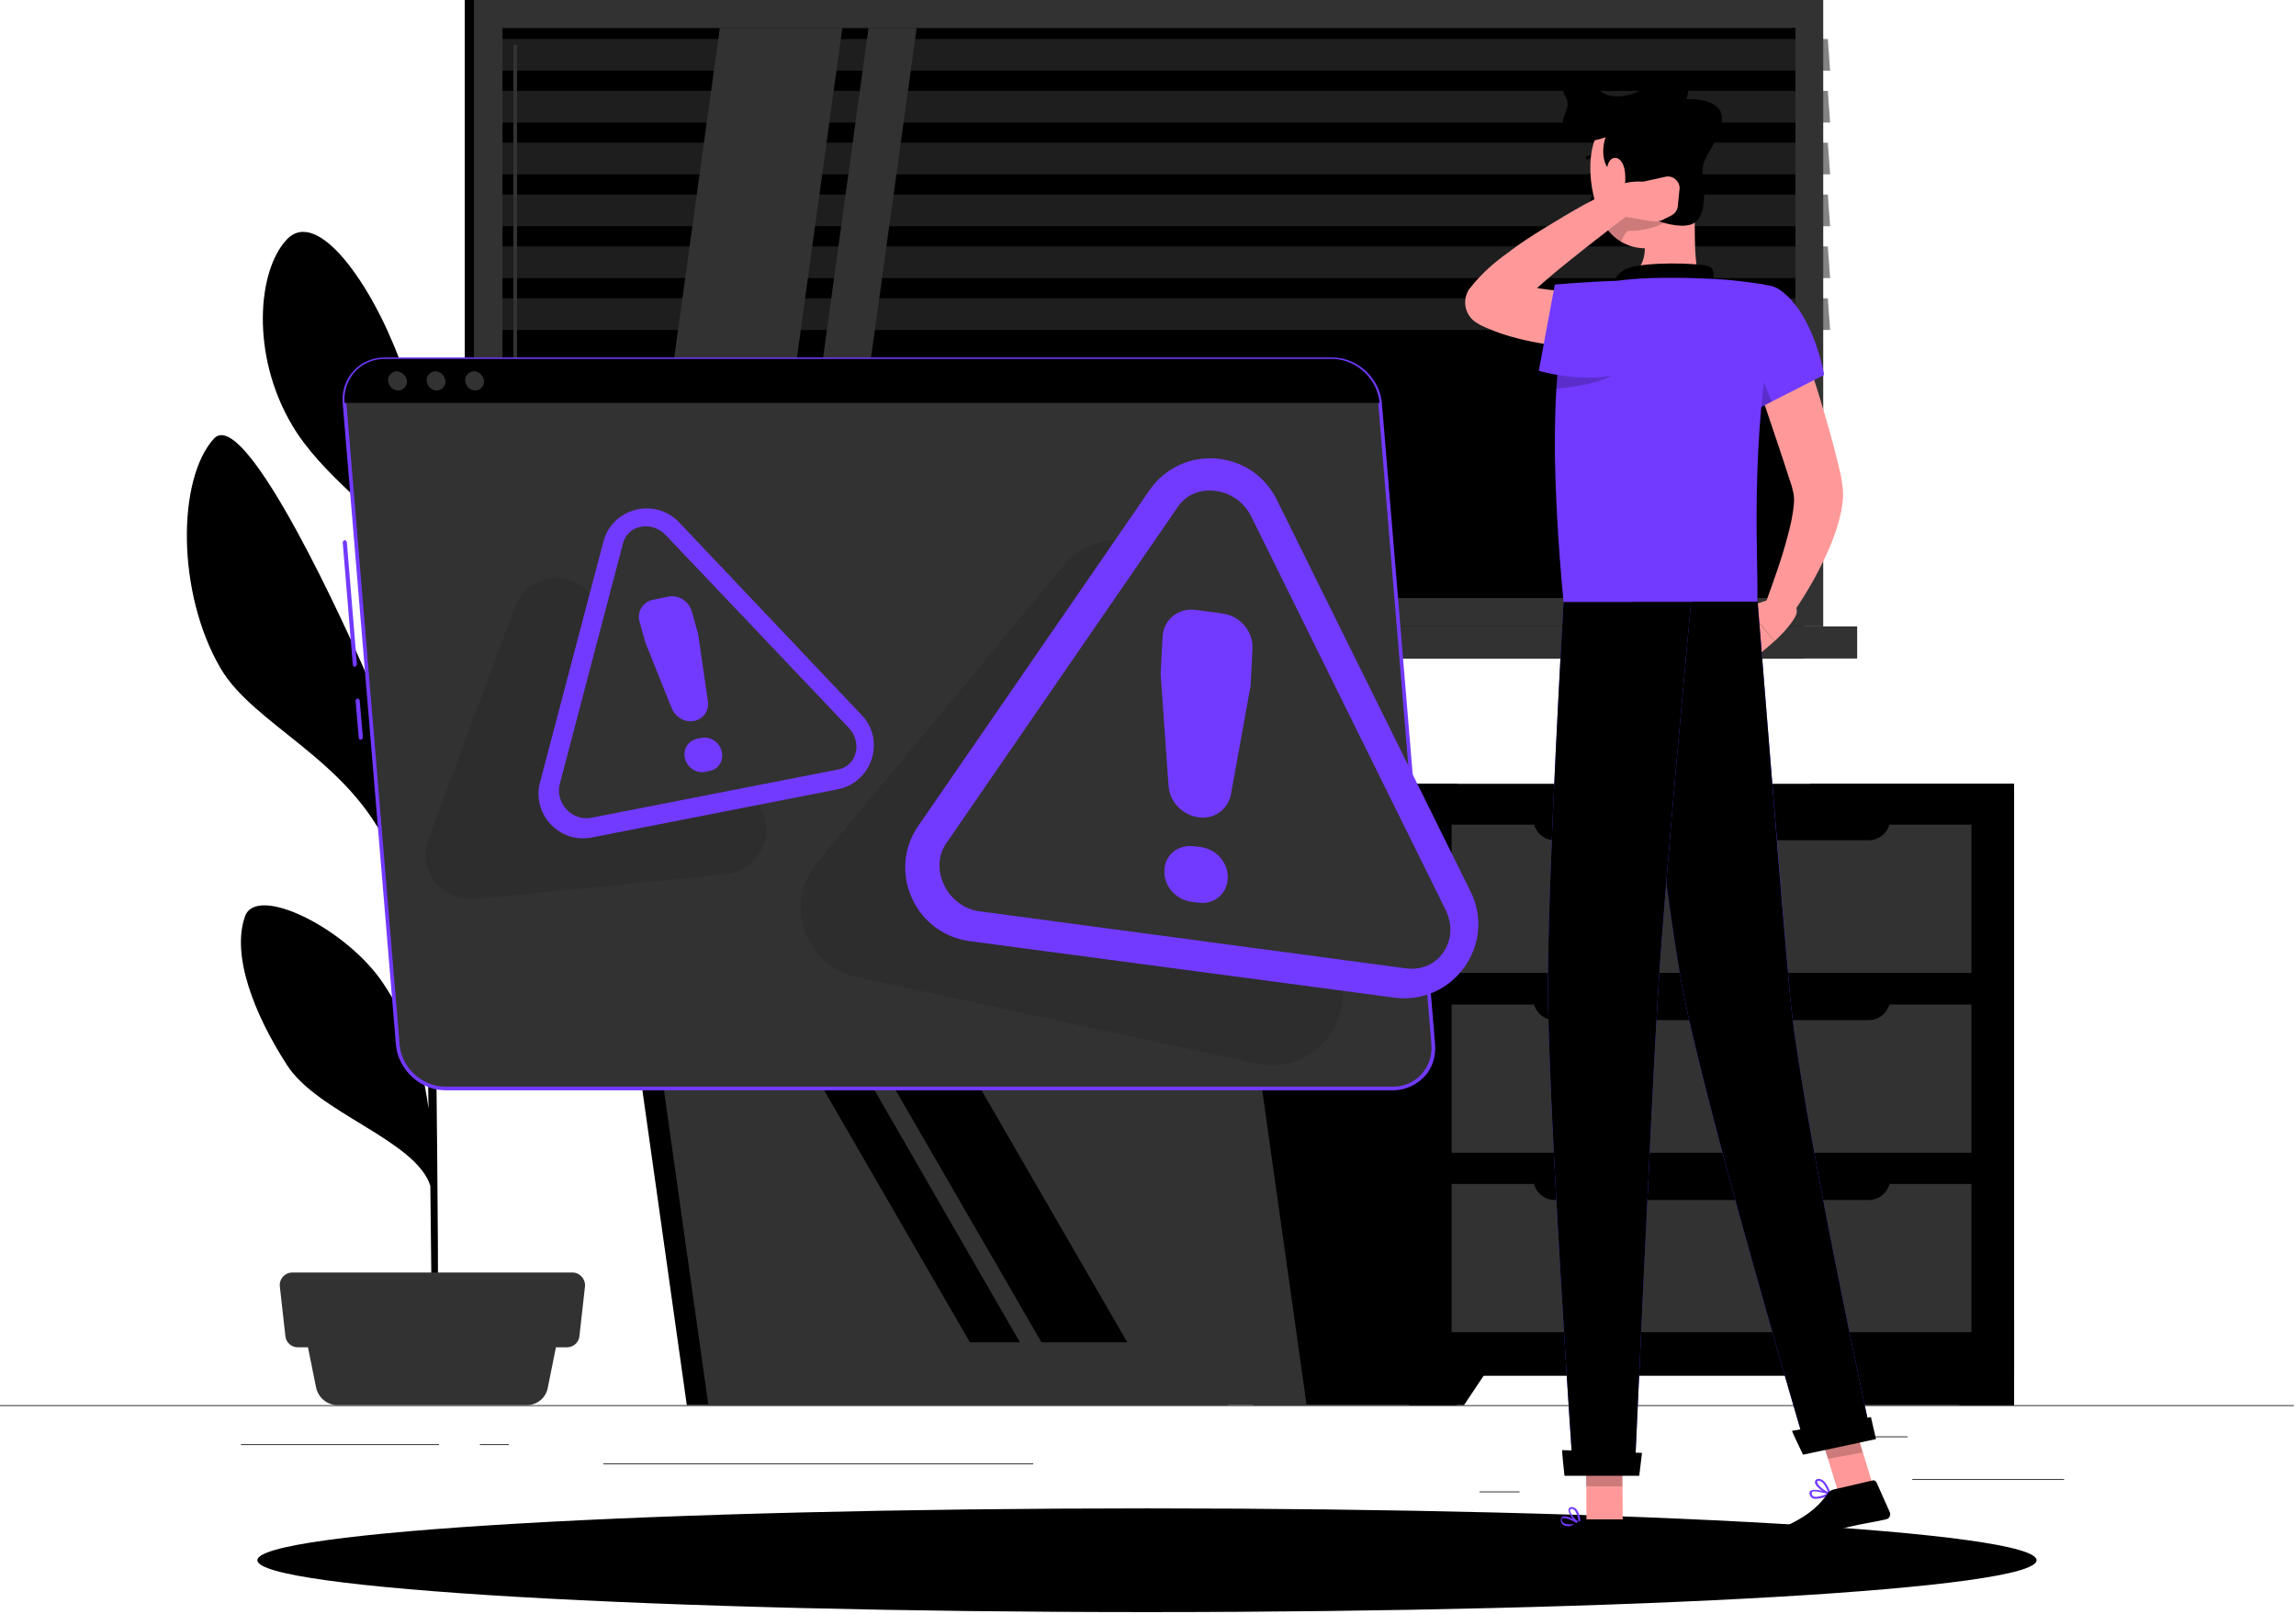 <svg width="794" height="558" viewBox="0 0 794 558" fill="none" xmlns="http://www.w3.org/2000/svg">
<path d="M793.289 485.811H0V486.128H793.289V485.811Z" fill="#323232"/>
<path d="M713.801 511.354H661.285V511.671H713.801V511.354Z" fill="#323232"/>
<path d="M525.474 515.639H511.671V515.956H525.474V515.639Z" fill="#323232"/>
<path d="M659.699 496.6H629.236V496.917H659.699V496.6Z" fill="#323232"/>
<path d="M151.836 499.297H83.295V499.614H151.836V499.297Z" fill="#323232"/>
<path d="M175.951 499.297H165.956V499.614H175.951V499.297Z" fill="#323232"/>
<path d="M357.297 505.961H208.635V506.278H357.297V505.961Z" fill="#323232"/>
<path d="M623.683 0H160.72V216.568H623.683V0Z" fill="black"/>
<path d="M630.506 0H163.893V216.568H630.506V0Z" fill="#323232"/>
<path d="M623.683 216.568H160.72V227.674H623.683V216.568Z" fill="black"/>
<path d="M642.246 216.568H175.634V227.674H642.246V216.568Z" fill="#323232"/>
<path d="M620.869 206.76V9.707L173.771 9.707L173.771 206.76L620.869 206.76Z" fill="black"/>
<path d="M221.645 206.731L248.934 9.678H291.296L264.165 206.731H221.645Z" fill="#323232"/>
<path d="M178.173 197.054C177.855 197.054 177.538 196.736 177.538 196.419V16.025C177.538 15.708 177.855 15.391 178.173 15.391C178.49 15.391 178.807 15.708 178.807 16.025V196.419C178.966 196.736 178.649 197.054 178.173 197.054Z" fill="#323232"/>
<path d="M273.209 206.731L300.339 9.678H316.998L289.709 206.731H273.209Z" fill="#323232"/>
<path d="M620.899 206.731V9.678H619.63V206.731H620.899Z" fill="black"/>
<path opacity="0.6" d="M632.886 24.434H169.922L169.129 13.486H632.092L632.886 24.434Z" fill="#323232"/>
<path opacity="0.6" d="M632.886 42.361H169.922L169.129 31.414H632.092L632.886 42.361Z" fill="#323232"/>
<path opacity="0.6" d="M632.886 60.289H169.922L169.129 49.342H632.092L632.886 60.289Z" fill="#323232"/>
<path opacity="0.6" d="M632.886 78.219H169.922L169.129 67.272H632.092L632.886 78.219Z" fill="#323232"/>
<path opacity="0.6" d="M632.886 96.147H169.922L169.129 85.199H632.092L632.886 96.147Z" fill="#323232"/>
<path opacity="0.6" d="M632.886 114.074H169.922L169.129 103.127H632.092L632.886 114.074Z" fill="#323232"/>
<path d="M696.507 270.988H625.905V485.811H696.507V270.988Z" fill="black"/>
<path d="M677.627 485.812H696.508V456.143H657.795L677.627 485.812Z" fill="black"/>
<path d="M503.897 270.988H433.294V485.811H503.897V270.988Z" fill="black"/>
<path d="M696.507 270.988H487.397V475.657H696.507V270.988Z" fill="black"/>
<path d="M506.277 485.812H487.397V456.143H526.109L506.277 485.812Z" fill="black"/>
<path d="M681.752 347.303H501.993V398.549H681.752V347.303Z" fill="#323232"/>
<path d="M681.752 409.338H501.993V460.584H681.752V409.338Z" fill="#323232"/>
<path d="M646.213 352.697H537.691C533.566 352.697 530.234 349.365 530.234 345.24V342.701H653.67V345.24C653.67 349.365 650.338 352.697 646.213 352.697Z" fill="black"/>
<path d="M681.752 285.109H501.993V336.356H681.752V285.109Z" fill="#323232"/>
<path d="M646.213 290.503H537.691C533.566 290.503 530.234 287.171 530.234 283.046V280.508H653.67V283.046C653.67 287.171 650.338 290.503 646.213 290.503Z" fill="black"/>
<path d="M646.213 414.89H537.691C533.566 414.89 530.234 411.558 530.234 407.433V404.895H653.67V407.433C653.67 411.558 650.338 414.89 646.213 414.89Z" fill="black"/>
<path d="M84.723 316.839C88.69 305.574 119.628 320.964 132.321 339.685C140.729 352.219 145.807 365.546 148.186 383.316C147.869 362.849 147.552 340.955 147.234 320.329C144.696 315.093 138.826 303.353 134.701 293.833C120.739 262.419 87.579 250.678 76.156 230.846C61.083 204.826 61.242 165.796 73.935 151.676C85.041 139.459 121.849 222.12 125.974 231.481C140.254 263.212 144.379 286.852 147.076 309.699C146.758 290.343 146.441 272.414 146.283 258.611C145.489 213.711 144.537 199.273 144.061 194.831C142.475 192.61 140.729 190.071 139.619 188.802C130.734 177.378 110.902 163.734 101.065 147.075C86.627 122.8 89.007 93.607 99.161 82.818C109.791 71.554 128.513 98.208 138.35 124.863C148.345 151.359 144.061 176.902 146.758 198.956C147.393 203.24 147.869 219.74 148.504 242.587C151.518 217.995 157.547 201.653 168.653 186.263C182.298 167.383 194.197 144.536 205.462 147.392C216.727 150.407 210.698 180.71 201.813 201.97C193.88 221.009 154.691 239.89 148.98 255.121C149.614 286.059 150.249 325.089 150.725 361.58C153.739 342.7 151.677 341.113 164.369 312.396C171.826 295.261 202.765 274.16 206.414 285.9C210.063 297.482 204.51 319.853 192.928 335.56C183.567 348.094 162.783 348.094 157.865 355.868C156.754 357.614 152.946 364.595 150.884 368.72C151.36 413.144 151.677 452.491 151.36 465.818L149.297 465.977C149.456 462.486 149.138 439.957 148.821 409.971C143.744 394.105 109.633 384.744 99.161 368.085C87.897 350.633 79.964 330.324 84.723 316.839Z" fill="black"/>
<path d="M116.772 485.809H182.139C185.788 485.809 188.802 483.271 189.437 479.78L194.038 456.934H104.714L109.315 479.78C110.108 483.271 113.123 485.809 116.772 485.809Z" fill="#323232"/>
<path d="M102.969 465.818H196.101C198.322 465.818 200.226 464.073 200.385 461.852L202.288 444.875C202.606 442.337 200.543 439.957 198.005 439.957H101.065C98.526 439.957 96.464 442.178 96.781 444.875L98.685 461.852C98.844 464.073 100.748 465.818 102.969 465.818Z" fill="#323232"/>
<path d="M424.568 485.81H237.51L217.837 346.35H404.894L424.568 485.81Z" fill="black"/>
<path d="M451.857 485.81H244.967L225.294 346.35H432.184L451.857 485.81Z" fill="#323232"/>
<path d="M265.117 464.074L248.616 368.086H411.875L428.534 464.074H265.117Z" fill="#323232"/>
<path d="M335.403 464.074L279.872 368.086H297.325L352.696 464.074H335.403Z" fill="black"/>
<path d="M360.153 464.074L304.623 368.086H334.292L389.822 464.074H360.153Z" fill="black"/>
<path d="M396.644 557.364C566.548 557.364 704.282 549.338 704.282 539.436C704.282 529.535 566.548 521.508 396.644 521.508C226.741 521.508 89.007 529.535 89.007 539.436C89.007 549.338 226.741 557.364 396.644 557.364Z" fill="black"/>
<path d="M122.642 230.53C122.325 230.53 122.008 230.212 122.008 229.895L118.517 187.534C118.517 187.216 118.835 186.899 119.152 186.74C119.469 186.74 119.787 187.058 119.945 187.375L123.436 229.736C123.277 230.212 122.96 230.53 122.642 230.53Z" fill="#723AFF"/>
<path d="M124.705 255.756C124.388 255.756 124.07 255.438 124.07 255.121L122.96 242.27C122.96 241.953 123.277 241.635 123.594 241.477C123.912 241.477 124.229 241.794 124.388 242.111L125.498 254.962C125.34 255.438 125.181 255.756 124.705 255.756Z" fill="#723AFF"/>
<path d="M481.685 376.336H154.057C145.648 376.336 138.35 369.514 137.556 361.105L119.152 139.301C118.518 130.893 124.705 124.07 133.114 124.07H460.742C469.151 124.07 476.449 130.893 477.243 139.301L495.647 361.105C496.282 369.514 489.935 376.336 481.685 376.336Z" fill="#323232"/>
<path d="M481.685 376.97H154.057C145.33 376.97 137.715 369.831 136.922 361.263L118.517 139.46C118.2 135.176 119.469 131.209 122.325 128.195C125.022 125.18 128.989 123.594 133.114 123.594H460.742C469.468 123.594 477.084 130.733 477.877 139.301L496.281 361.104C496.599 365.388 495.329 369.355 492.474 372.369C489.618 375.225 485.81 376.97 481.685 376.97ZM133.114 124.704C129.306 124.704 125.816 126.132 123.277 128.988C120.739 131.685 119.469 135.334 119.787 139.301L138.191 361.104C138.826 369.196 145.965 375.701 154.057 375.701H481.685C485.493 375.701 488.983 374.273 491.522 371.417C494.06 368.72 495.329 365.071 495.012 361.104L476.608 139.301C475.973 131.209 468.834 124.704 460.742 124.704H133.114Z" fill="#723AFF"/>
<path d="M460.584 124.07H133.114C124.705 124.07 118.518 130.893 119.152 139.301H477.084C476.449 131.051 468.992 124.07 460.584 124.07Z" fill="black"/>
<path d="M140.729 131.685C140.888 133.431 139.46 135.017 137.715 135.017C135.969 135.017 134.383 133.589 134.224 131.685C134.066 129.94 135.493 128.354 137.239 128.354C138.984 128.512 140.571 129.94 140.729 131.685Z" fill="#323232"/>
<path d="M154.057 131.685C154.215 133.431 152.787 135.017 151.042 135.017C149.297 135.017 147.71 133.589 147.552 131.685C147.393 129.94 148.821 128.354 150.566 128.354C152.311 128.354 153.898 129.94 154.057 131.685Z" fill="#323232"/>
<path d="M167.384 131.685C167.542 133.431 166.114 135.017 164.369 135.017C162.624 135.017 161.037 133.589 160.879 131.685C160.72 129.94 162.148 128.354 163.893 128.354C165.638 128.354 167.225 129.94 167.384 131.685Z" fill="#323232"/>
<path d="M453.127 347.301H177.697C171.033 347.301 165.163 341.907 164.687 335.243L151.677 180.552C151.201 173.889 156.119 168.494 162.783 168.494H438.371C445.035 168.494 450.905 173.889 451.381 180.552L464.233 335.243C464.867 341.748 459.79 347.301 453.127 347.301Z" fill="#323232"/>
<path opacity="0.1" d="M367.927 195.466L282.569 298.276C270.829 312.397 278.286 333.816 296.214 337.782L434.722 367.768C453.92 371.893 469.785 353.013 462.487 334.768L409.337 201.971C402.515 184.836 379.826 181.187 367.927 195.466Z" fill="black"/>
<path opacity="0.1" d="M178.014 209.903L148.186 290.026C144.22 300.656 152.787 311.92 164.211 310.81L250.997 302.242C263.213 300.973 269.242 286.852 261.627 277.333L204.51 205.778C197.053 196.259 182.139 198.639 178.014 209.903Z" fill="black"/>
<path d="M397.438 169.604L317.633 285.425C306.685 301.132 316.364 322.868 335.402 325.406L482.161 344.921C502.469 347.618 517.7 326.517 508.498 308.113L441.544 172.778C432.818 155.167 408.544 153.421 397.438 169.604Z" fill="#723AFF"/>
<path d="M338.893 315.093C333.498 314.459 328.897 310.968 326.518 306.05C324.138 301.131 324.296 295.737 327.311 291.453L407.274 175.316C410.13 171.032 415.049 168.969 420.443 169.763C425.837 170.397 430.438 173.888 432.818 178.806L499.93 314.617C502.31 319.536 502.152 324.93 499.137 329.214C496.281 333.498 491.363 335.56 485.968 334.767L338.893 315.093Z" fill="#323232"/>
<path d="M413.462 210.855L422.823 212.125C428.852 212.918 433.453 218.312 433.136 224.341L432.501 236.558C432.501 237.034 432.501 237.51 432.342 237.827L425.679 274.636C424.727 279.872 419.808 283.362 414.414 282.569C408.861 281.775 404.419 277.174 404.101 271.621L401.404 233.702C401.404 233.226 401.404 232.75 401.404 232.433L402.039 220.216C402.356 214.187 407.592 210.062 413.462 210.855ZM412.828 292.564L415.366 292.881C420.76 293.675 424.886 298.434 424.568 303.829C424.251 309.223 419.65 312.872 414.414 312.079L411.876 311.762C406.481 310.968 402.356 306.209 402.673 300.814C402.832 295.579 407.433 291.93 412.828 292.564Z" fill="#723AFF"/>
<path d="M208.635 187.373L186.74 270.51C183.884 281.457 193.404 291.77 204.668 289.549L289.709 272.89C301.608 270.51 306.368 255.914 297.959 247.187L234.813 180.551C226.404 171.825 211.649 175.633 208.635 187.373Z" fill="#723AFF"/>
<path d="M204.51 282.726C201.495 283.361 198.164 282.25 195.942 279.87C193.721 277.49 192.769 274.158 193.562 271.144L215.457 187.849C216.25 184.834 218.63 182.613 221.645 182.137C224.659 181.502 227.991 182.613 230.212 184.993L293.517 251.629C295.738 254.009 296.69 257.341 295.897 260.355C295.103 263.37 292.724 265.591 289.709 266.067L204.51 282.726Z" fill="#323232"/>
<path d="M225.77 207.365L231.164 206.254C234.655 205.62 238.304 207.841 239.256 211.49L241.318 218.788C241.318 219.106 241.477 219.264 241.477 219.582L244.809 242.428C245.285 245.76 243.222 248.616 240.049 249.251C236.876 249.885 233.544 247.981 232.275 244.808L223.549 223.072C223.39 222.755 223.39 222.596 223.231 222.279L221.169 214.98C220.217 211.49 222.279 208.158 225.77 207.365ZM241.001 255.438L242.429 255.121C245.602 254.486 248.775 256.549 249.568 259.722C250.362 262.895 248.616 265.91 245.443 266.544L244.015 266.862C240.842 267.496 237.669 265.434 236.876 262.26C236.082 259.087 237.986 256.073 241.001 255.438Z" fill="#723AFF"/>
<path d="M616.227 205.939L603.851 209.906L613.688 221.647C613.688 221.647 618.289 217.68 620.828 213.238C621.938 211.334 621.304 208.954 619.4 208.002L616.227 205.939Z" fill="#FF9999"/>
<path d="M598.14 219.584L605.597 228.627L613.688 221.646L603.851 210.064L598.14 219.584Z" fill="#FF9999"/>
<path d="M620.193 110.268C623.207 118.518 625.905 126.768 628.602 135.177C631.14 143.586 633.679 151.995 635.741 160.721L636.535 164.053L636.852 165.798L637.011 166.75V166.908V167.226L637.169 167.86C637.645 171.509 637.169 174.207 636.693 176.904C635.583 182.14 633.996 186.423 632.092 190.707C628.284 199.116 623.842 206.731 618.448 214.188L610.197 209.587C613.053 201.654 616.068 193.563 618.13 185.63C619.241 181.664 620.034 177.856 620.351 174.365C620.51 172.62 620.351 171.192 620.193 170.399L619.558 167.86L618.606 165.004C616.068 157.072 613.212 148.821 610.515 140.73C607.659 132.638 604.962 124.388 602.265 116.297L620.193 110.268Z" fill="#FF9999"/>
<path d="M551.653 61.085C551.811 62.037 551.494 62.989 550.859 63.148C550.225 63.306 549.59 62.672 549.273 61.72C549.114 60.768 549.432 59.816 550.066 59.657C550.701 59.498 551.335 60.133 551.653 61.085Z" fill="black"/>
<path d="M551.494 62.988C551.494 62.988 550.542 69.335 548.638 72.666C550.701 73.936 553.556 72.349 553.556 72.349L551.494 62.988Z" fill="black"/>
<path d="M548.956 55.214C548.797 55.214 548.638 55.055 548.48 54.896C548.321 54.579 548.321 54.262 548.638 54.103C548.797 54.103 551.018 52.516 554.033 53.627C554.35 53.786 554.509 54.103 554.35 54.42C554.191 54.738 553.874 54.896 553.557 54.738C551.177 53.786 549.273 55.055 549.273 55.055C549.273 55.055 549.114 55.214 548.956 55.214Z" fill="black"/>
<path d="M585.605 64.258C586.716 75.84 585.129 86.946 587.668 96.941C587.668 96.941 584.812 106.302 567.836 106.302C549.114 106.302 559.268 96.941 559.268 96.941C569.581 94.561 569.581 86.946 568.153 79.806L585.605 64.258Z" fill="#FF9999"/>
<path d="M591.317 100.114C592.745 97.1 593.697 92.975 590.682 92.023C587.351 90.912 569.581 90.436 563.235 92.657C556.73 94.879 558.316 100.749 558.316 100.749L591.317 100.114Z" fill="black"/>
<path d="M629.554 518.018C630.823 517.701 632.092 517.225 632.885 516.749C633.044 516.749 633.044 516.59 633.044 516.432C633.044 516.273 632.885 516.114 632.885 516.114C632.251 515.956 627.332 514.369 626.063 515.48C625.905 515.638 625.587 515.956 625.746 516.432C625.905 517.225 626.222 517.701 626.856 518.018C627.491 518.336 628.602 518.177 629.554 518.018ZM631.934 516.432C629.712 517.384 627.967 517.701 627.174 517.384C626.856 517.225 626.539 516.908 626.539 516.273C626.539 515.956 626.539 515.956 626.698 515.797C627.174 515.321 629.871 515.956 631.934 516.432Z" fill="#723AFF"/>
<path d="M632.885 516.749C632.885 516.749 633.044 516.749 633.044 516.59C633.203 516.432 633.203 516.432 633.044 516.273C633.044 516.115 631.775 512.307 629.871 511.513C629.395 511.355 628.919 511.196 628.443 511.355C627.65 511.672 627.65 512.148 627.65 512.465C627.65 514.052 631.14 516.273 632.568 516.749C632.727 516.749 632.727 516.749 632.885 516.749ZM628.919 511.989C629.236 511.989 629.395 511.989 629.712 512.148C630.823 512.783 631.775 514.845 632.251 515.956C630.664 515.163 628.443 513.417 628.443 512.465C628.284 512.307 628.284 512.148 628.919 511.989Z" fill="#723AFF"/>
<path d="M542.926 527.696C544.196 527.696 545.624 527.379 546.576 527.22C546.734 527.22 546.734 527.061 546.893 526.903C546.893 526.744 546.893 526.585 546.734 526.585C546.258 526.268 541.816 523.571 540.388 524.364C540.229 524.523 539.912 524.681 539.753 525.316C539.753 526.109 539.912 526.585 540.388 527.061C540.864 527.537 541.816 527.696 542.926 527.696ZM545.465 526.744C543.085 527.22 541.34 527.061 540.547 526.427C540.229 526.109 540.071 525.792 540.071 525.316C540.071 524.999 540.229 524.999 540.229 524.999C541.181 524.523 543.72 525.633 545.465 526.744Z" fill="#723AFF"/>
<path d="M546.417 527.221H546.576C546.734 527.221 546.734 527.062 546.734 526.904C546.734 526.745 546.417 522.778 544.83 521.509C544.354 521.192 543.878 521.033 543.402 521.033C542.609 521.192 542.45 521.668 542.45 521.826C542.133 523.413 544.83 526.428 546.417 527.221ZM543.561 521.668C543.878 521.668 544.037 521.827 544.354 521.985C545.306 522.778 545.782 525.158 545.941 526.269C544.513 525.158 542.768 522.937 542.926 521.985C543.085 521.985 543.085 521.668 543.561 521.668Z" fill="#723AFF"/>
<path d="M561.172 526.745H548.638L548.479 497.711H561.013L561.172 526.745Z" fill="#FF9999"/>
<path d="M648.434 515.957L636.376 518.178L627.65 489.62L639.708 487.398L648.434 515.957Z" fill="#FF9999"/>
<path d="M633.996 515.003L647.641 511.83C648.117 511.672 648.593 511.989 648.91 512.465L653.511 522.778C653.987 523.888 653.352 525.158 652.083 525.316C647.323 526.427 644.943 526.586 638.914 528.013C635.265 528.965 627.65 531.028 622.573 532.297C617.496 533.408 615.75 528.489 617.813 527.537C626.856 523.254 629.712 519.605 632.251 516.114C632.568 515.638 633.361 515.162 633.996 515.003Z" fill="black"/>
<path d="M548.797 525.316H562.441C562.917 525.316 563.393 525.634 563.552 526.11L565.615 537.216C565.773 538.326 564.98 539.437 563.711 539.437C558.792 539.278 551.653 539.12 545.465 539.12C538.167 539.12 535.628 539.437 527.061 539.437C521.984 539.437 520.714 534.201 522.936 533.725C532.772 531.504 537.056 531.345 545.782 526.11C546.576 525.634 547.686 525.316 548.797 525.316Z" fill="black"/>
<path d="M615.592 100.273C627.332 108.524 630.823 129.625 630.823 129.625L604.327 143.111C604.327 143.111 597.663 130.101 594.649 116.774C591.793 104.24 607.342 94.403 615.592 100.273Z" fill="#723AFF"/>
<path opacity="0.2" d="M602.265 113.76L612.736 138.828L604.327 143.111C604.327 143.111 600.678 135.972 597.505 126.77L602.265 113.76Z" fill="black"/>
<path d="M537.691 155.169C537.85 169.131 538.643 186.583 540.705 208.16H607.659C608.452 198.324 604.327 151.996 614.323 105.509C615.116 102.018 612.736 98.687 609.246 98.211C604.962 97.576 599.091 96.783 593.38 96.466C584.812 95.99 572.437 95.831 564.98 96.466C560.855 96.783 556.889 97.417 553.557 98.211C547.845 99.321 543.244 103.605 541.816 109.158C540.388 114.552 538.96 122.803 538.167 135.337C537.85 141.048 537.691 147.553 537.691 155.169Z" fill="#723AFF"/>
<path opacity="0.2" d="M558.792 128.99C554.35 132.164 545.941 133.75 538.167 134.385C538.326 132.322 538.484 130.418 538.643 128.514C540.705 127.404 542.768 126.452 544.672 125.5L558.792 128.99Z" fill="black"/>
<g opacity="0.2">
<path d="M548.479 497.711V513.894H561.013V497.711H548.479Z" fill="black"/>
<path d="M639.708 487.398L627.65 489.62L632.092 504.375L644.15 502.154L639.708 487.398Z" fill="black"/>
</g>
<path d="M583.86 50.772C585.764 63.148 587.351 70.129 582.591 77.903C575.451 89.644 559.427 87.74 554.032 76.316C549.114 66.004 546.893 47.599 557.682 39.825C568.312 32.209 581.956 38.397 583.86 50.772Z" fill="#FF9999"/>
<path d="M558.158 59.815C553.557 57.752 554.033 50.454 555.302 47.44C549.908 49.343 542.133 50.295 540.705 44.901C539.277 39.507 544.037 37.603 541.181 33.002C538.326 28.401 547.528 23.165 551.811 29.67C556.095 36.175 566.725 33.319 573.706 26.973C578.783 22.372 586.081 28.242 583.067 34.271C583.067 34.271 598.139 33.319 595.125 43.473C592.11 53.627 587.827 54.103 588.937 61.401C589.572 66.32 590.207 76.315 584.336 77.743C577.355 79.489 559.427 73.142 558.158 59.815Z" fill="black"/>
<path opacity="0.2" d="M558.158 73.141C556.73 74.093 555.302 75.204 553.874 76.315V76.473C555.302 79.646 557.682 82.026 560.379 83.613C561.331 82.82 561.807 79.805 563.393 79.805C568.47 79.964 578.148 77.901 579.735 72.189L558.158 73.141Z" fill="black"/>
<path d="M561.966 59.657C562.283 62.83 561.807 65.845 560.696 67.749C559.268 70.604 557.047 68.859 556.095 65.21C555.302 62.037 555.143 56.642 557.206 55.056C559.427 53.469 561.648 56.008 561.966 59.657Z" fill="#FF9999"/>
<path d="M564.504 208.161C564.504 208.161 574.976 303.831 581.481 339.688C588.461 378.876 624.953 502.153 624.953 502.153L647.324 497.394C647.324 497.394 622.256 382.049 618.924 343.178C615.275 300.975 607.818 208.002 607.818 208.002H564.504V208.161Z" fill="#723AFF"/>
<path d="M564.504 208.161C564.504 208.161 574.976 303.831 581.481 339.688C588.461 378.876 624.953 502.153 624.953 502.153L647.324 497.394C647.324 497.394 622.256 382.049 618.924 343.178C615.433 303.038 615.433 303.197 607.818 208.002H564.504V208.161Z" fill="black"/>
<path d="M619.717 494.695C619.558 494.695 623.525 502.945 623.525 502.945L648.751 497.551L647.006 489.936L619.717 494.695Z" fill="black"/>
<path opacity="0.2" d="M572.119 242.272C588.461 245.445 584.336 306.846 581.163 338.26C577.355 316.048 571.961 273.052 568.47 242.748C569.581 242.113 570.692 241.955 572.119 242.272Z" fill="black"/>
<path d="M540.705 208.16C540.705 208.16 535.311 301.768 535.311 340.005C535.152 379.669 544.037 509.768 544.037 509.768H565.297C565.297 509.768 571.009 382.049 573.389 343.019C576.086 300.499 584.812 208.16 584.812 208.16H540.705Z" fill="#723AFF"/>
<path d="M540.705 208.16C540.705 208.16 535.311 301.768 535.311 340.005C535.152 379.669 544.037 509.768 544.037 509.768H565.297C565.297 509.768 571.009 382.049 573.389 343.019C576.086 300.499 584.812 208.16 584.812 208.16H540.705Z" fill="black"/>
<path d="M540.23 501.359C540.071 501.359 541.023 510.244 541.023 510.244H566.884L567.836 502.311L540.23 501.359Z" fill="black"/>
<path d="M567.201 119.788C564.663 120.105 562.442 120.105 560.22 120.264C557.999 120.264 555.619 120.423 553.398 120.423C548.797 120.423 544.196 120.105 539.595 119.629C534.994 119.153 530.393 118.36 525.792 117.25C521.191 116.139 516.431 114.552 511.83 112.331L511.354 112.014C507.229 109.951 505.483 105.033 507.546 100.908C507.705 100.432 508.022 99.956 508.339 99.638C510.56 96.783 512.623 94.72 514.686 92.816C516.748 90.912 518.969 89.167 521.191 87.581C525.474 84.249 529.917 81.393 534.359 78.696C538.802 75.999 543.244 73.301 547.845 70.763C552.446 68.383 557.047 65.844 561.807 63.623C564.187 62.513 567.043 63.623 568.153 65.844C569.105 67.907 568.471 70.287 566.725 71.556C562.759 74.571 558.634 77.585 554.667 80.758C550.701 83.773 546.734 86.946 542.768 90.119C538.802 93.292 534.994 96.465 531.503 99.638C529.758 101.225 528.013 102.97 526.426 104.557C524.84 106.143 523.412 107.889 522.618 109.158L519.128 96.465C522.301 97.735 525.95 98.687 529.758 99.321C533.566 99.956 537.532 100.432 541.499 100.749C545.465 101.066 549.59 101.066 553.715 101.066C555.778 101.066 557.84 101.066 559.903 101.066C561.966 101.066 564.028 100.908 565.773 100.749H565.932C571.168 100.432 575.61 104.398 575.927 109.634C576.086 115.028 572.278 119.312 567.201 119.788Z" fill="#FF9999"/>
<path d="M576.086 61.084L568.153 62.83C568.153 62.83 557.523 61.56 555.143 69.493L561.49 74.888L571.168 76.474C572.754 76.792 574.341 76.474 575.61 75.681L578.149 74.412C579.259 73.777 580.053 72.666 580.211 71.397L580.846 65.051C580.846 62.671 578.625 60.608 576.086 61.084Z" fill="#FF9999"/>
<path d="M560.696 129.148C547.369 132.797 532.138 128.196 532.138 128.196L537.691 98.369C537.691 98.369 551.018 97.258 559.268 97.099C580.528 96.465 584.653 122.485 560.696 129.148Z" fill="#723AFF"/>
</svg>
